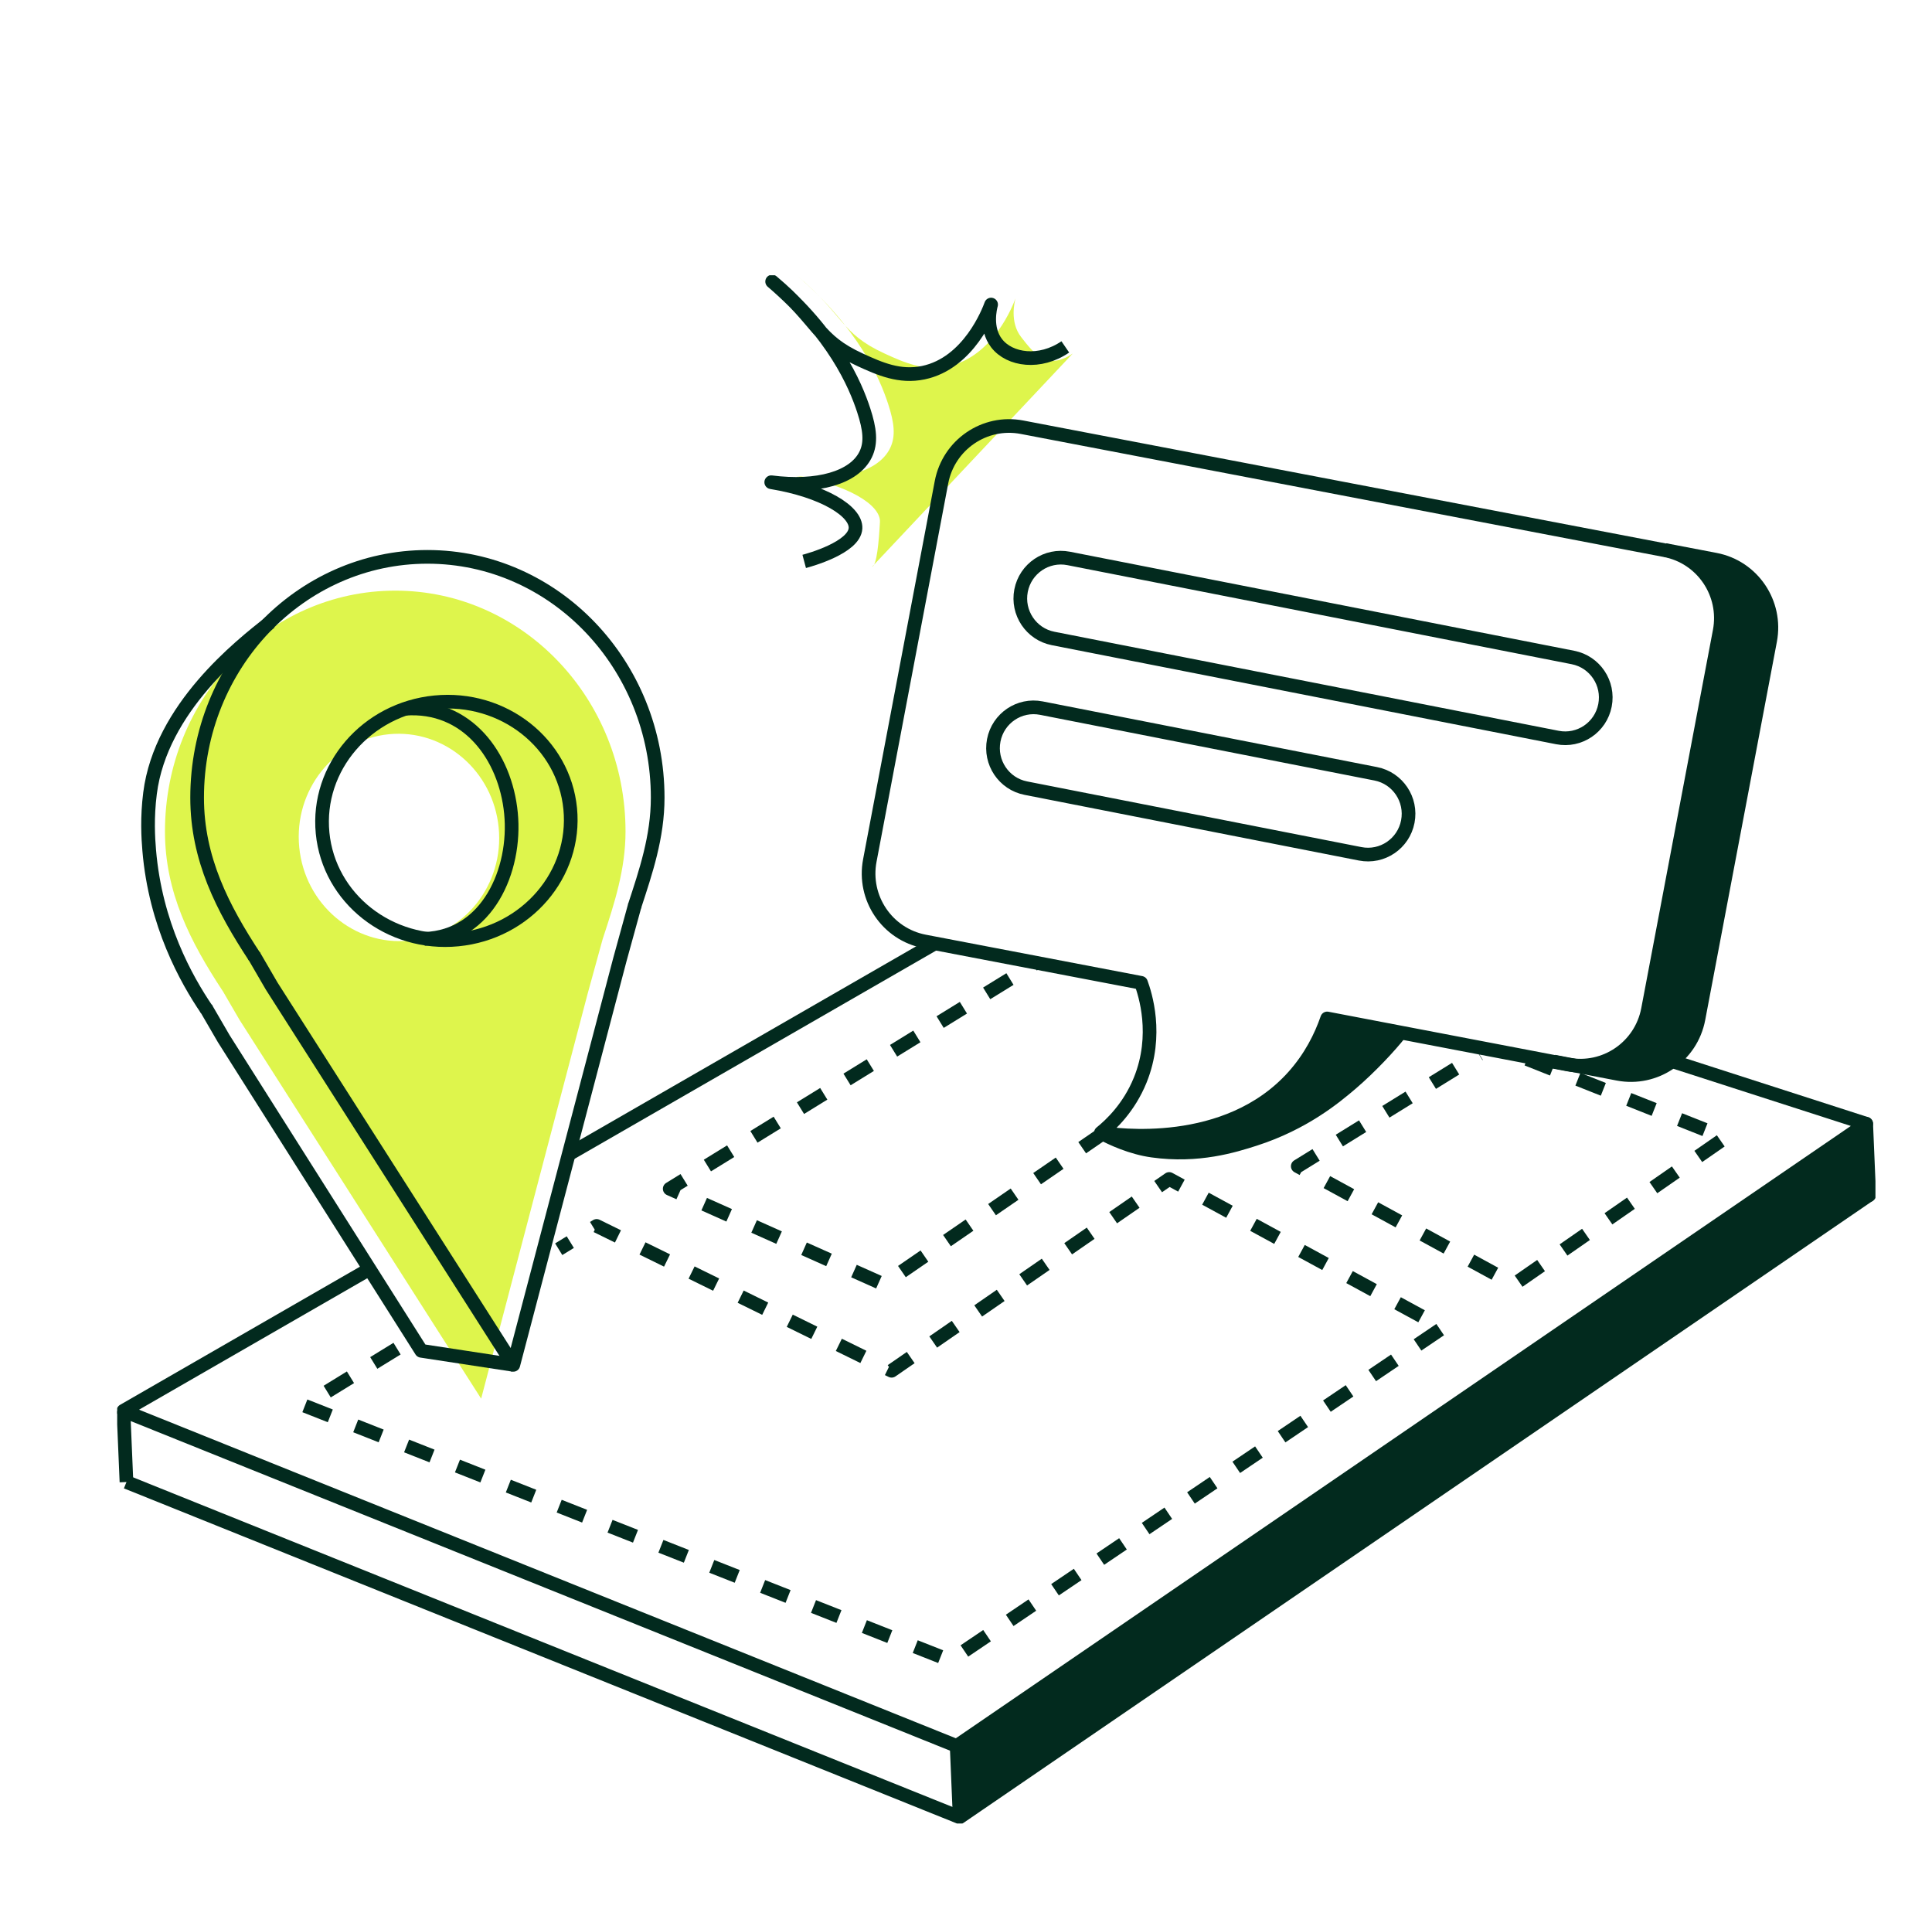 <svg width="212" height="211" viewBox="0 0 212 211" fill="none" xmlns="http://www.w3.org/2000/svg">
<g clip-path="url(#clip0_2_9122)">
<path fill-rule="evenodd" clip-rule="evenodd" d="M24.415 108.695C20.898 103.345 18.102 97.921 18.102 91.224C18.102 76.632 29.415 64.802 43.371 64.802C57.328 64.802 68.639 76.632 68.639 91.224C68.639 95.389 67.414 99.123 66.208 102.8L66.127 103.049L66.127 103.049L64.49 108.995L52.797 153.452L26.279 111.887L24.422 108.694L24.415 108.695ZM54.721 90.806C55.329 97.06 50.923 102.611 44.879 103.204C38.835 103.798 33.443 99.209 32.835 92.955C32.227 86.701 36.633 81.15 42.677 80.556C48.721 79.963 54.113 84.552 54.721 90.806Z" fill="#DEF54C"/>
<path d="M95.697 62.181C96.214 62.043 96.442 59.397 96.557 57.269C96.657 55.414 93.037 53.16 87.309 52.218C92.362 52.867 96.403 51.743 97.663 49.187C98.314 47.867 98.124 46.371 97.463 44.34C96.532 41.474 94.153 35.962 87.41 30.2C92.671 34.607 92.169 36.538 97.061 38.785C99.219 39.776 101.397 40.74 103.998 40.198C109.004 39.154 111.177 33.441 111.436 32.724C111.343 33.068 110.766 35.32 112.039 36.966C113.482 38.832 114.936 40.69 117.717 38.785" fill="#DEF54C"/>
<mask id="mask0_2_9122" style="mask-type:alpha" maskUnits="userSpaceOnUse" x="-18" y="13" width="240" height="198">
<path d="M221 126.143L130.299 200.591L117.716 210.029L45.365 191.154L-3.393 167.562L-16.5 92.065L77.347 14.471L200.553 32.297L221 126.143Z" fill="#D9D9D9" stroke="black"/>
</mask>
<g mask="url(#mask0_2_9122)">
</g>
<g clip-path="url(#clip1_2_9122)">
<path d="M125.207 107.831L101.453 103.288C97.354 102.504 94.664 98.528 95.446 94.411L103.31 52.91C104.09 48.791 108.047 46.088 112.145 46.873L182.691 60.37C186.791 61.153 189.481 65.129 188.699 69.247L180.835 110.748C180.055 114.867 176.098 117.569 172 116.784L145.631 111.74C144.936 113.752 143.805 116.014 141.944 118.096C134.598 126.308 122.283 124.52 120.803 124.282C121.912 123.385 123.889 121.525 125.114 118.508C127.134 113.529 125.639 109.015 125.207 107.833V107.831Z" stroke="#022A1E" stroke-width="1.5" stroke-linejoin="round"/>
<path d="M182.697 60.342L188.233 61.402C192.332 62.185 195.022 66.161 194.241 70.279L186.376 111.78C185.596 115.899 181.639 118.601 177.541 117.816L170.51 116.47" stroke="#022A1E" stroke-width="1.5" stroke-miterlimit="10"/>
<path d="M153.645 113.336C152.573 114.717 150.344 117.112 148.212 118.927C146.524 120.365 143.07 123.248 137.693 124.978C135.427 125.706 131.489 126.947 126.445 126.241C124.16 125.922 121.99 124.928 120.803 124.282" stroke="#022A1E" stroke-width="1.5" stroke-linejoin="round"/>
<path d="M150.963 84.897L114.269 77.691C111.856 77.217 109.518 78.798 109.046 81.222C108.575 83.647 110.148 85.996 112.561 86.47L149.255 93.677C151.668 94.151 154.007 92.57 154.479 90.145C154.95 87.721 153.376 85.371 150.963 84.897Z" stroke="#022A1E" stroke-width="1.5" stroke-linejoin="round"/>
<path d="M172.602 72.137L117.266 61.269C114.853 60.795 112.514 62.376 112.042 64.8C111.571 67.225 113.145 69.575 115.558 70.049L170.894 80.916C173.307 81.39 175.646 79.809 176.117 77.385C176.589 74.96 175.015 72.611 172.602 72.137Z" stroke="#022A1E" stroke-width="1.5" stroke-linejoin="round"/>
<path d="M88.246 61.595C88.763 61.457 93.761 60.087 93.876 57.959C93.975 56.104 90.355 53.85 84.627 52.908C89.68 53.557 93.721 52.433 94.982 49.878C95.633 48.557 95.442 47.061 94.781 45.03C93.85 42.164 91.471 36.652 84.728 30.89C89.989 35.297 89.487 37.228 94.379 39.475C96.538 40.466 98.716 41.43 101.316 40.889C106.322 39.844 108.495 34.131 108.754 33.415C108.662 33.758 108.085 36.01 109.357 37.656C110.8 39.522 114.117 39.965 116.897 38.06" stroke="#022A1E" stroke-width="1.5" stroke-linejoin="round"/>
<path d="M50.249 103.076C57.753 102.34 63.269 95.917 62.57 88.731C61.871 81.544 55.222 76.316 47.719 77.053C40.215 77.789 34.699 84.212 35.398 91.398C36.097 98.584 42.746 103.813 50.249 103.076Z" stroke="#022A1E" stroke-width="1.5" stroke-linejoin="round"/>
<path d="M44.432 77.761C51.248 77.25 55.462 82.943 56.071 89.232C56.679 95.477 53.481 102.77 46.585 103.006" stroke="#022A1E" stroke-width="1.5" stroke-linejoin="round"/>
<path d="M27.944 104.989C24.427 99.64 21.631 94.216 21.631 87.518C21.631 72.926 32.944 61.096 46.901 61.096C60.857 61.096 72.168 72.926 72.168 87.518C72.168 91.815 70.865 95.653 69.623 99.443" stroke="#022A1E" stroke-width="1.5" stroke-linejoin="round"/>
<path d="M69.655 99.343L68.018 105.289L56.326 149.746L29.807 108.181L27.848 104.811" stroke="#022A1E" stroke-width="1.5" stroke-linejoin="round"/>
<path d="M22.685 110.763C20.425 107.434 17.055 101.419 16.372 93.292C16.258 91.957 16.121 89.708 16.463 87.03C17.649 77.685 26.359 70.869 29.658 68.27" stroke="#022A1E" stroke-width="1.5" stroke-linejoin="round"/>
<path d="M22.59 110.585L24.549 113.956L46.228 148.205L56.327 149.746" stroke="#022A1E" stroke-width="1.5" stroke-linejoin="round"/>
<path d="M62.426 126.634L102.432 103.596" stroke="#022A1E" stroke-width="1.5" stroke-linejoin="round"/>
<path d="M183.472 116.423L204.779 123.29L104.975 191.56L13.547 154.784L40.474 139.277" stroke="#022A1E" stroke-width="1.5" stroke-linejoin="round"/>
<path d="M205.109 131.107L105.305 199.377L13.877 162.601" stroke="#022A1E" stroke-width="1.5" stroke-linejoin="round"/>
<path d="M13.547 154.784L13.877 162.601" stroke="#022A1E" stroke-width="1.5" stroke-linejoin="round"/>
<path d="M104.975 191.56L105.304 199.377" stroke="#022A1E" stroke-width="1.5" stroke-linejoin="round"/>
<path d="M204.779 123.29L205.109 131.123" stroke="#022A1E" stroke-width="1.5" stroke-linecap="round" stroke-linejoin="round"/>
<path d="M121.221 124.222L96.944 140.901L73.488 130.426L113.711 105.635" stroke="#022A1E" stroke-width="1.5" stroke-linejoin="round" stroke-dasharray="3 3"/>
<path d="M167.569 116.197L189.316 124.826L166.151 140.901L142.406 127.953L162.316 115.652" stroke="#022A1E" stroke-width="1.5" stroke-linejoin="round" stroke-dasharray="3 3"/>
<path d="M43.569 147.966L33.397 154.219L104.28 182.179L158.321 145.684L128.297 129.351L97.836 150.394L65.469 134.502L61.309 137.059" stroke="#022A1E" stroke-width="1.5" stroke-linejoin="round" stroke-dasharray="3 3"/>
<path d="M104.928 191.703L105.35 199.225L205.507 130.671L204.801 123.29L104.928 191.703Z" fill="#022A1E"/>
<path d="M123.445 124.964C125.87 125.839 128.055 126.177 129.886 126.258C142.833 126.834 151.949 115.253 153.467 113.267C150.874 112.803 148.282 112.339 145.689 111.873C145.331 112.986 144.699 114.573 143.559 116.253C141.106 119.864 137.917 121.521 136.029 122.475C130.942 125.043 126.078 125.129 123.447 124.964H123.445Z" fill="#022A1E"/>
<path d="M185.524 60.97C186.362 60.946 187.74 61.017 189.268 61.64C190.115 61.985 192.317 62.919 193.596 65.319C195.146 68.227 194.196 71.143 194.012 71.673C191.46 85.413 188.908 99.154 186.355 112.894C186.084 113.617 185.462 114.979 184.109 116.156C182.33 117.702 180.389 117.971 179.532 118.078C177.208 118.37 175.379 117.699 174.539 117.326C174.956 117.164 175.566 116.915 176.286 116.573C177.661 115.921 178.608 115.474 179.365 114.734C180.332 113.788 180.674 112.677 180.863 112.059C181.639 109.526 184.994 91.535 189.268 66.824C189.184 66.12 188.928 64.784 188.02 63.395C187.161 62.083 186.118 61.334 185.523 60.97H185.524Z" fill="#022A1E"/>
</g>
</g>
<defs>
<clipPath id="clip0_2_9122">
<rect width="211" height="211" fill="white" transform="translate(0.5)"/>
</clipPath>
<clipPath id="clip1_2_9122">
<rect width="192.936" height="169.868" fill="white" transform="translate(12.859 30.2)"/>
</clipPath>
</defs>
</svg>
